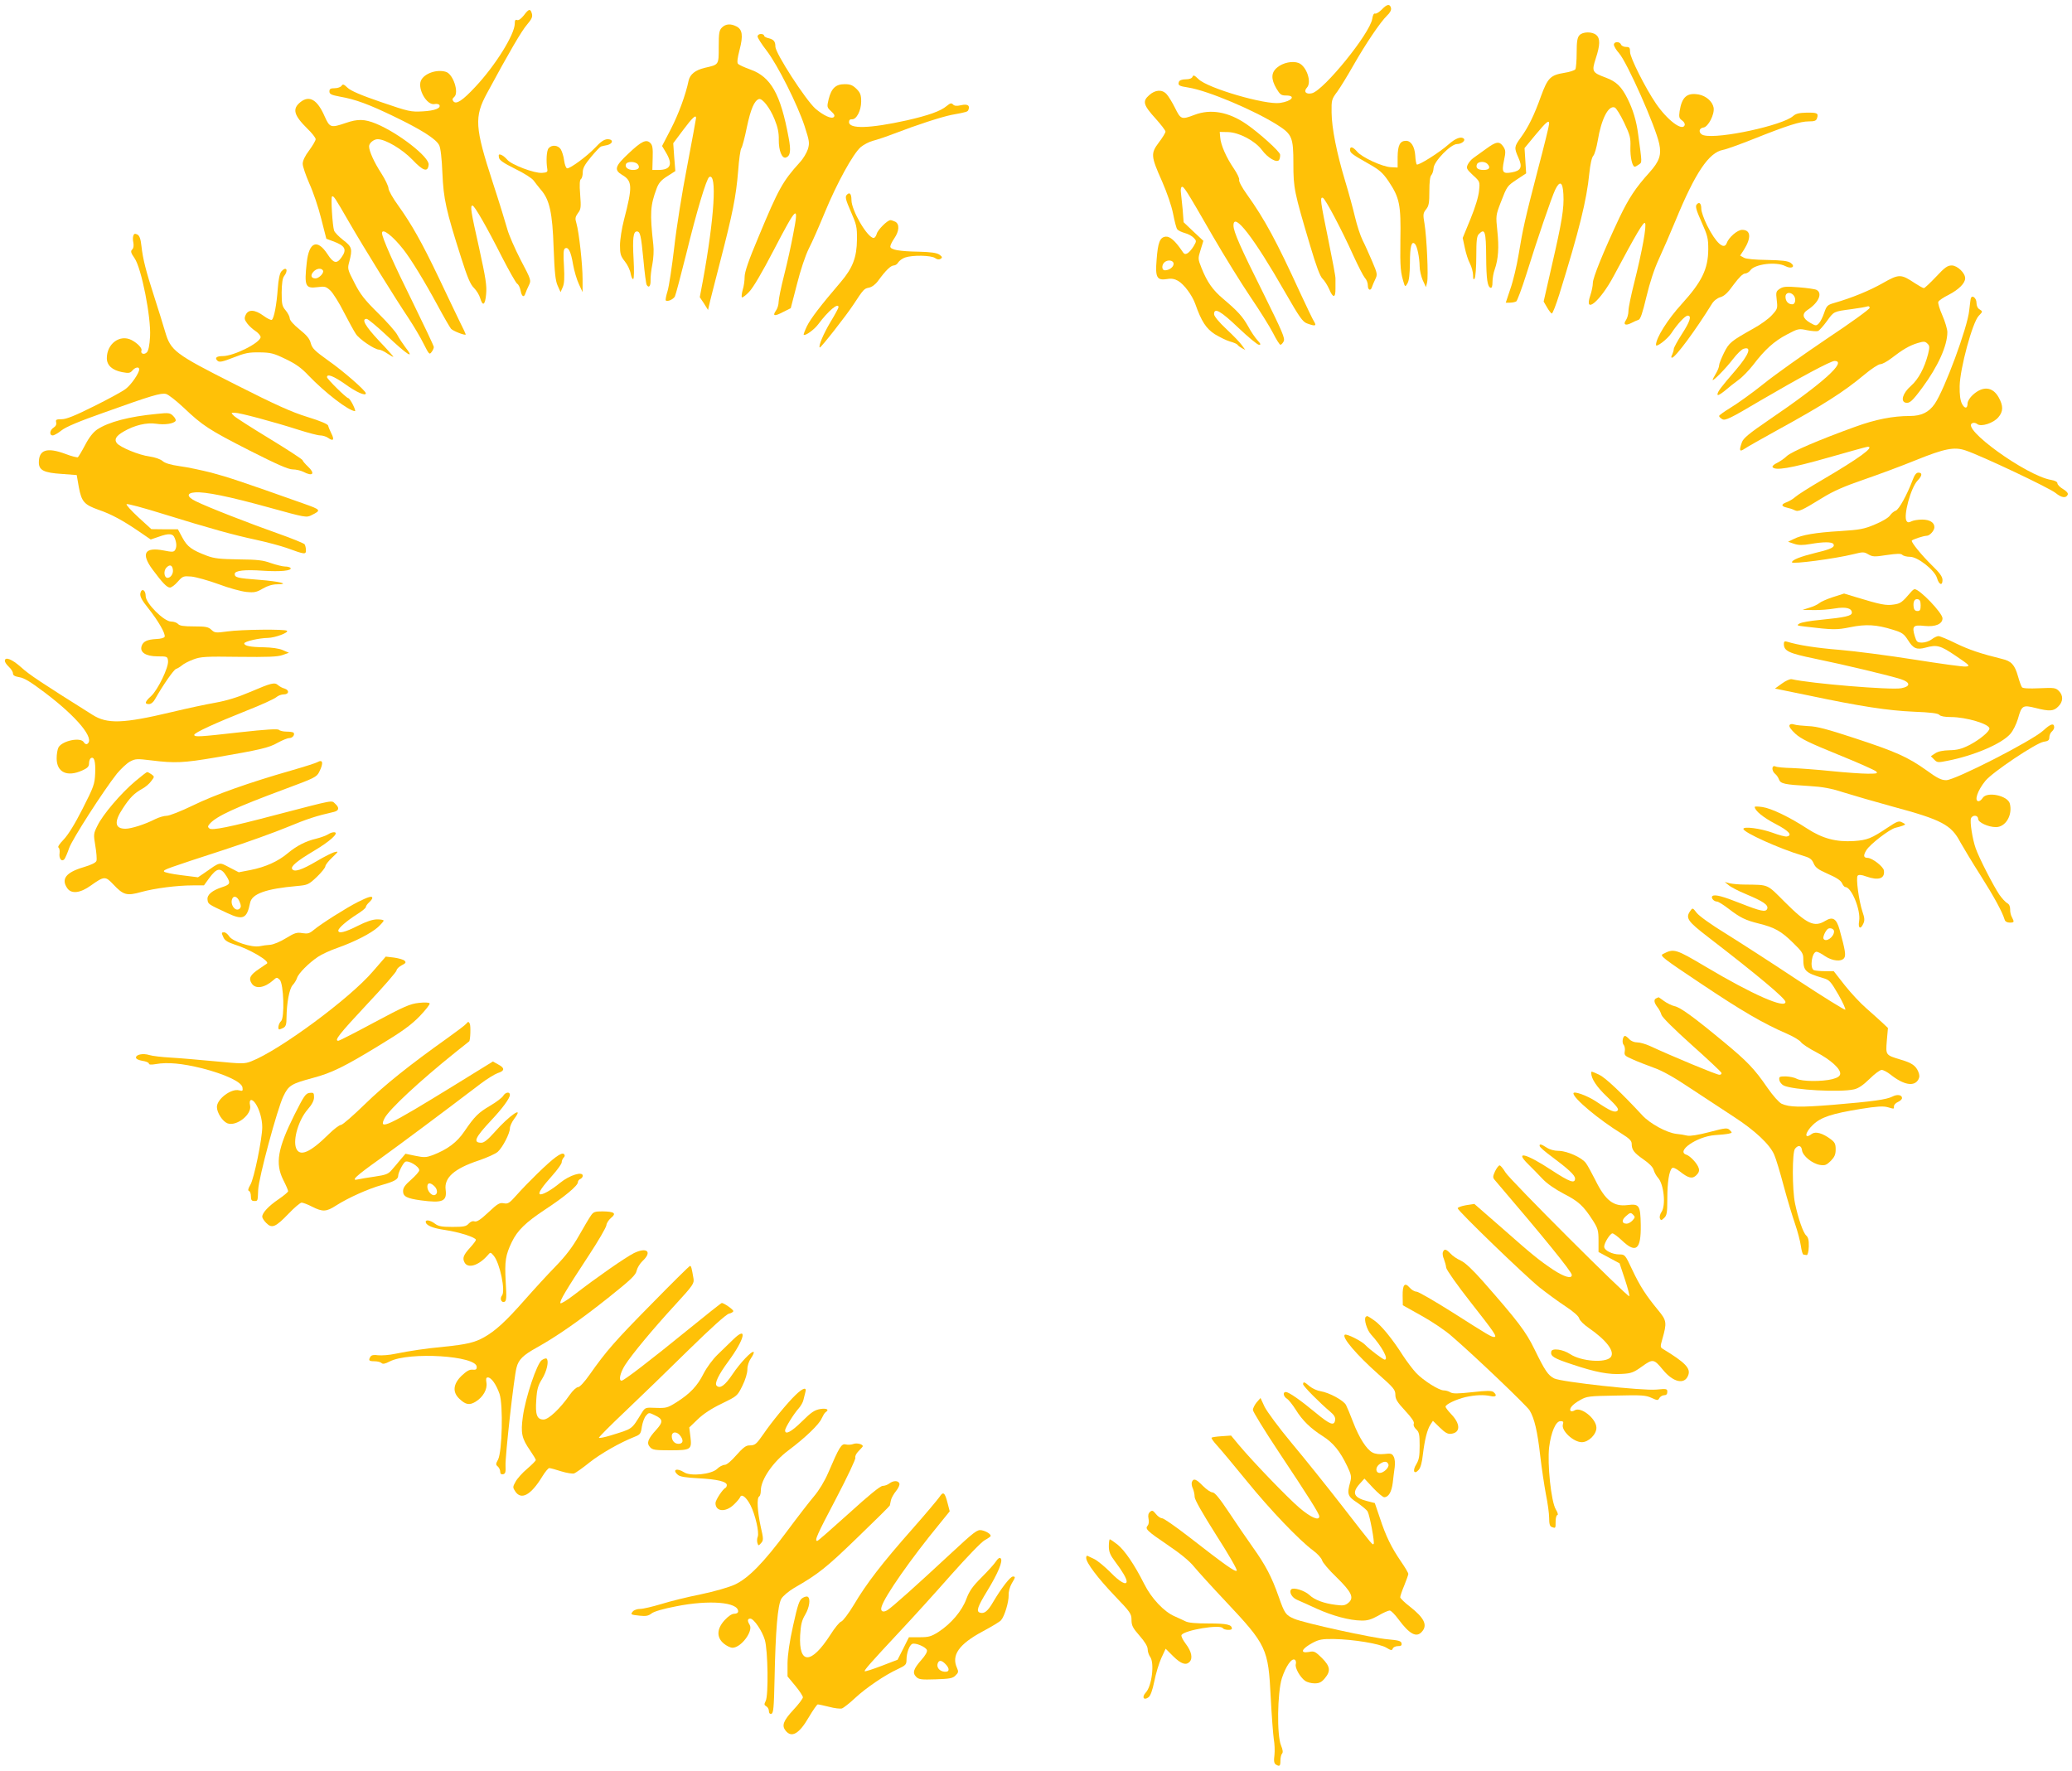 <?xml version="1.0" standalone="no"?>
<!DOCTYPE svg PUBLIC "-//W3C//DTD SVG 20010904//EN"
 "http://www.w3.org/TR/2001/REC-SVG-20010904/DTD/svg10.dtd">
<svg version="1.0" xmlns="http://www.w3.org/2000/svg"
 width="1280pt" height="1094pt" viewBox="0 0 1280 1094"
 preserveAspectRatio="xMidYMid meet">
<g transform="translate(0,1094) scale(0.1,-0.1)"
fill="#ffc107" stroke="none">
<path d="M8536 10881 c-16 -16 -34 -27 -41 -25 -8 3 -14 -8 -18 -33 -15 -91
-298 -440 -372 -459 -37 -9 -54 10 -31 35 31 34 -3 133 -52 152 -37 14 -97 2
-132 -28 -38 -31 -39 -71 -5 -130 23 -38 30 -43 60 -43 64 0 35 -36 -38 -46
-90 -13 -446 91 -503 147 -26 25 -32 27 -37 15 -4 -10 -19 -16 -42 -16 -23 0
-38 -6 -42 -15 -8 -22 0 -27 59 -36 120 -19 406 -140 551 -232 89 -57 97 -76
97 -238 0 -152 5 -175 104 -508 37 -125 61 -189 76 -203 12 -11 30 -40 41 -64
24 -58 40 -56 39 4 0 26 0 54 0 62 1 9 -19 116 -44 238 -49 239 -53 266 -34
260 15 -5 119 -202 189 -358 29 -63 60 -124 70 -136 11 -11 19 -32 19 -47 0
-30 18 -37 26 -9 3 9 12 31 20 47 14 29 13 35 -19 110 -19 44 -45 103 -59 130
-14 28 -35 92 -47 143 -12 51 -39 151 -61 223 -53 176 -83 328 -84 424 -1 77
0 82 36 130 20 28 64 100 98 160 75 132 168 270 208 308 20 19 28 35 25 48 -7
27 -25 24 -57 -10z"/>
<path d="M3236 10845 c-17 -21 -32 -32 -41 -29 -11 5 -15 -1 -15 -22 0 -66
-120 -259 -243 -390 -80 -86 -119 -111 -136 -90 -8 10 -7 17 5 27 31 26 -6
141 -51 155 -56 18 -136 -10 -155 -55 -21 -52 37 -153 84 -144 13 3 26 0 30
-5 12 -20 -27 -36 -102 -40 -74 -4 -85 -2 -257 57 -126 43 -188 70 -208 89
-23 22 -29 24 -37 12 -5 -8 -24 -15 -42 -15 -26 0 -33 -4 -33 -20 0 -16 11
-22 65 -32 97 -17 180 -48 335 -123 170 -82 259 -139 278 -177 9 -18 16 -78
20 -173 7 -160 22 -228 116 -523 38 -120 57 -165 79 -186 16 -16 33 -44 38
-62 16 -54 31 -45 37 23 5 53 -2 98 -43 285 -51 227 -57 263 -41 263 12 0 88
-132 183 -320 44 -85 85 -158 93 -163 8 -4 17 -23 21 -42 7 -38 21 -46 30 -17
3 9 12 31 21 49 15 31 15 33 -51 158 -36 70 -73 155 -82 189 -9 33 -49 164
-90 289 -111 341 -115 405 -35 552 138 256 214 385 246 422 29 34 36 48 31 68
-9 33 -19 32 -50 -10z"/>
<path d="M4460 10770 c-17 -17 -20 -33 -20 -120 0 -112 2 -109 -86 -129 -59
-14 -91 -40 -100 -79 -18 -88 -63 -209 -110 -300 l-54 -104 25 -42 c43 -73 27
-106 -49 -106 l-36 0 2 75 c2 58 -1 78 -14 91 -25 26 -55 12 -135 -64 -85 -79
-91 -102 -39 -133 63 -37 64 -72 11 -276 -14 -53 -25 -125 -25 -159 0 -53 4
-66 30 -99 17 -21 33 -55 36 -76 4 -21 11 -36 16 -33 5 4 6 54 2 124 -7 126
-2 170 20 170 21 0 26 -22 41 -177 7 -78 16 -147 20 -153 13 -22 25 -8 24 28
-1 20 4 65 11 99 7 37 10 87 6 120 -22 198 -19 243 21 350 12 32 28 51 65 74
l50 32 -7 86 -6 86 62 83 c57 76 79 96 79 73 0 -5 -25 -139 -55 -298 -31 -158
-67 -385 -80 -503 -14 -118 -32 -239 -41 -268 -9 -29 -14 -55 -11 -58 9 -10
46 6 56 24 5 9 36 127 70 262 65 266 125 465 142 476 50 30 32 -253 -39 -641
l-19 -101 26 -39 25 -40 7 30 c3 17 34 136 67 265 78 301 99 405 112 564 5 71
14 134 20 141 5 6 21 65 34 130 24 113 46 163 74 173 21 7 69 -55 97 -125 20
-49 27 -84 26 -126 -1 -67 20 -120 45 -110 27 10 31 43 16 122 -50 271 -110
377 -238 422 -36 13 -69 28 -75 35 -7 8 -3 36 10 87 23 87 17 126 -20 144 -35
18 -66 16 -89 -7z m-520 -845 c16 -20 4 -35 -29 -35 -31 0 -52 16 -44 36 7 18
57 18 73 -1z"/>
<path d="M9757 10722 c-13 -14 -17 -39 -17 -108 0 -49 -4 -95 -8 -102 -5 -7
-35 -17 -68 -22 -86 -14 -103 -31 -145 -146 -41 -115 -78 -191 -125 -255 -40
-55 -41 -62 -14 -123 27 -59 16 -81 -41 -91 -56 -10 -63 0 -48 73 11 53 11 63
-4 86 -24 35 -43 33 -107 -14 -30 -22 -65 -47 -78 -56 -13 -9 -28 -27 -35 -41
-10 -22 -7 -28 32 -65 43 -39 44 -40 38 -96 -3 -35 -23 -102 -53 -175 l-48
-117 13 -61 c7 -34 21 -78 32 -98 10 -19 19 -52 19 -71 0 -26 3 -31 10 -20 5
8 10 70 10 137 0 97 3 125 16 137 37 38 44 17 45 -142 1 -139 8 -183 27 -190
8 -2 12 9 12 36 0 22 6 57 14 78 22 64 27 135 16 237 -10 94 -9 98 20 174 41
106 40 103 102 145 l56 37 -5 78 -5 78 66 80 c71 85 86 97 86 70 0 -10 -31
-137 -70 -284 -80 -308 -92 -363 -119 -526 -11 -66 -33 -160 -50 -208 l-29
-87 26 0 c15 0 32 4 39 8 6 4 34 79 62 167 67 216 156 475 178 522 29 60 47
50 51 -27 5 -86 -9 -170 -71 -439 l-51 -224 21 -36 c11 -19 24 -36 29 -38 5
-2 26 52 47 119 123 396 169 582 185 746 6 57 15 99 25 110 8 9 20 51 27 92
22 134 66 221 105 206 9 -3 35 -45 58 -93 37 -78 41 -94 39 -152 -2 -62 12
-121 27 -121 4 0 15 6 26 14 19 14 20 3 -5 186 -11 84 -32 153 -66 221 -37 74
-69 105 -133 129 -86 32 -89 38 -63 119 27 82 28 123 4 144 -25 23 -85 22
-105 -1z m-569 -794 c22 -22 13 -38 -22 -38 -37 0 -51 12 -42 35 7 18 47 20
64 3z"/>
<path d="M4680 10715 c0 -9 25 -48 56 -88 67 -87 191 -333 235 -468 29 -90 31
-102 20 -140 -7 -22 -29 -60 -50 -82 -106 -117 -132 -164 -255 -460 -62 -147
-86 -217 -86 -248 0 -23 -5 -59 -12 -80 -6 -22 -8 -42 -5 -46 4 -3 24 12 45
34 25 26 79 118 151 256 145 279 158 290 121 100 -12 -65 -37 -179 -56 -253
-19 -74 -34 -149 -34 -165 0 -17 -7 -41 -16 -53 -24 -35 -10 -38 43 -10 l48
24 38 147 c22 88 52 177 73 220 21 40 65 141 100 226 73 177 173 360 221 402
18 15 52 33 75 39 24 6 84 26 133 45 140 54 289 102 352 115 98 18 101 19 106
33 10 26 -7 36 -46 27 -27 -6 -41 -5 -50 5 -10 10 -17 8 -39 -10 -38 -32 -112
-58 -248 -89 -227 -50 -355 -54 -355 -10 0 12 6 18 18 17 28 -2 57 54 57 110
0 40 -5 54 -29 78 -24 23 -38 29 -73 29 -55 0 -82 -25 -99 -93 -11 -47 -11
-50 15 -74 20 -18 25 -28 17 -36 -14 -14 -65 10 -114 52 -61 55 -247 342 -247
383 0 32 -10 44 -42 52 -16 3 -28 11 -28 16 0 6 -9 10 -20 10 -11 0 -20 -7
-20 -15z"/>
<path d="M9970 10664 c0 -9 14 -33 32 -53 50 -57 225 -451 248 -559 15 -69 1
-109 -60 -177 -86 -95 -128 -159 -186 -280 -99 -210 -164 -371 -164 -403 0
-17 -7 -52 -16 -78 -41 -121 62 -35 145 121 144 270 184 336 193 327 12 -12
-17 -172 -67 -371 -19 -75 -35 -152 -35 -171 0 -20 -7 -45 -15 -57 -20 -28 -4
-37 32 -19 15 8 35 17 45 20 12 3 25 42 49 143 21 88 49 173 77 233 24 52 71
160 104 240 121 294 205 418 292 434 22 4 107 35 190 68 208 83 287 108 340
108 36 0 46 4 51 20 10 31 1 35 -65 34 -46 -1 -66 -6 -83 -21 -63 -57 -457
-143 -551 -119 -33 8 -36 43 -3 48 30 4 70 82 63 123 -7 38 -46 72 -91 81 -73
13 -105 -14 -119 -103 -5 -36 -3 -44 15 -57 13 -9 19 -21 16 -30 -15 -38 -107
32 -177 134 -65 95 -160 284 -160 318 0 28 -4 32 -25 32 -14 0 -28 7 -31 15
-8 20 -44 19 -44 -1z"/>
<path d="M7099 10352 c-43 -38 -36 -61 41 -146 33 -37 60 -72 60 -79 0 -7 -18
-37 -41 -67 -51 -68 -50 -84 20 -241 30 -69 58 -149 68 -200 9 -46 20 -90 26
-96 5 -7 26 -17 47 -23 20 -5 45 -19 55 -30 17 -18 17 -20 -1 -51 -11 -18 -27
-37 -37 -43 -16 -9 -22 -7 -35 14 -42 62 -75 91 -101 88 -36 -4 -48 -36 -56
-144 -9 -109 2 -128 65 -118 27 5 47 1 69 -12 37 -22 86 -89 105 -142 38 -108
67 -152 121 -187 30 -18 72 -39 94 -45 22 -6 43 -15 46 -20 3 -6 16 -15 27
-21 l21 -11 -21 29 c-11 16 -54 61 -96 100 -47 44 -76 80 -76 92 0 43 40 21
150 -84 61 -58 118 -105 127 -105 14 0 12 5 -9 28 -14 15 -40 53 -57 85 -35
62 -64 94 -155 171 -64 54 -98 102 -133 189 -23 58 -23 59 -6 114 l17 55 -61
57 -61 58 -6 79 c-4 43 -9 91 -11 106 -2 15 0 30 5 33 12 7 28 -19 190 -300
73 -126 179 -297 235 -380 56 -82 119 -183 139 -222 20 -40 41 -73 46 -73 5 0
14 9 20 21 10 18 -8 59 -123 292 -145 290 -187 386 -187 424 0 88 126 -75 319
-413 89 -155 108 -182 135 -192 51 -19 61 -16 44 11 -8 12 -47 94 -88 182
-145 317 -219 453 -327 604 -31 43 -51 81 -48 90 3 8 -12 39 -33 70 -46 67
-81 146 -84 192 l-3 34 51 -1 c69 -2 167 -54 209 -110 36 -49 93 -83 107 -62
4 7 7 22 6 33 -3 20 -128 133 -208 188 -110 76 -221 96 -322 57 -79 -30 -84
-28 -119 43 -17 34 -40 72 -52 85 -28 31 -70 28 -108 -6z m151 -1042 c0 -20
-27 -40 -54 -40 -19 0 -21 31 -4 48 20 20 58 15 58 -8z"/>
<path d="M1857 10310 c-53 -42 -43 -81 42 -165 28 -27 51 -56 51 -65 0 -8 -18
-39 -40 -69 -26 -34 -40 -64 -40 -83 0 -17 19 -71 41 -122 23 -50 56 -147 73
-216 l32 -125 40 -15 c77 -28 89 -51 53 -101 -29 -41 -49 -36 -86 21 -63 96
-114 76 -128 -52 -16 -146 -9 -162 67 -152 45 6 52 4 80 -22 16 -16 54 -76 83
-134 30 -58 63 -118 74 -134 22 -33 116 -96 142 -96 9 0 33 -11 53 -25 20 -13
36 -22 36 -19 0 2 -40 48 -90 100 -84 90 -109 134 -75 134 8 0 62 -45 121
-100 134 -127 182 -156 115 -71 -15 20 -36 52 -46 71 -9 19 -63 80 -119 135
-84 83 -110 116 -146 187 -44 85 -44 88 -32 132 20 78 17 91 -38 133 -27 21
-52 47 -56 58 -10 28 -21 206 -13 211 10 6 18 -7 104 -156 96 -166 286 -472
367 -593 33 -50 76 -122 95 -161 33 -65 36 -69 49 -51 8 10 14 24 14 31 0 7
-59 131 -130 276 -118 238 -190 400 -190 428 0 33 65 -16 131 -100 46 -58 129
-193 214 -350 37 -69 74 -132 81 -141 13 -14 84 -42 91 -36 1 2 -16 39 -38 82
-21 44 -79 164 -128 268 -105 220 -168 331 -250 446 -34 46 -61 95 -61 107 0
13 -20 55 -45 94 -43 66 -75 136 -75 166 0 20 29 44 53 44 48 0 151 -61 214
-126 67 -71 96 -80 101 -32 6 47 -187 197 -325 254 -71 29 -113 30 -188 4 -91
-31 -98 -29 -129 40 -45 104 -94 133 -149 90z m138 -1041 c9 -14 -24 -49 -46
-49 -27 0 -33 19 -13 41 19 21 49 25 59 8z"/>
<path d="M8950 10049 c-57 -51 -189 -134 -198 -125 -3 4 -8 28 -9 54 -4 57
-26 92 -57 92 -37 0 -51 -26 -52 -99 l0 -66 -41 2 c-52 2 -181 61 -210 97 -25
29 -43 34 -43 11 0 -19 11 -28 110 -84 73 -41 91 -57 128 -111 68 -102 77
-144 73 -362 -2 -174 0 -201 25 -278 4 -11 9 -9 19 10 10 16 14 59 15 125 0
104 10 139 31 118 14 -14 28 -83 29 -139 0 -23 9 -61 19 -85 l20 -43 7 29 c9
35 -2 278 -16 363 -10 57 -9 65 10 89 17 21 20 40 20 112 0 56 4 91 12 99 7 7
13 27 14 43 2 42 106 149 145 149 27 0 54 21 42 33 -16 16 -51 3 -93 -34z"/>
<path d="M3675 10026 c-50 -52 -150 -126 -171 -126 -7 0 -15 21 -19 48 -3 26
-13 57 -21 70 -17 26 -56 29 -75 6 -13 -15 -16 -81 -8 -129 3 -17 -2 -21 -32
-23 -47 -4 -192 51 -216 82 -10 12 -26 25 -36 29 -15 6 -18 3 -15 -15 2 -17
26 -34 100 -71 54 -26 106 -59 115 -73 10 -14 30 -39 44 -56 54 -61 72 -143
79 -358 6 -156 11 -203 25 -235 l18 -40 13 30 c10 22 12 57 8 131 -5 77 -3
103 6 109 21 13 37 -20 50 -98 7 -40 23 -94 36 -122 l23 -50 0 80 c0 90 -22
291 -38 345 -9 30 -8 39 9 63 19 24 20 36 14 116 -5 61 -3 90 5 95 6 4 11 22
11 41 0 26 12 48 51 95 28 34 56 63 62 65 7 2 24 6 40 9 15 4 27 13 27 21 0
10 -10 15 -27 15 -21 -1 -42 -15 -78 -54z"/>
<path d="M5230 9735 c-10 -12 -5 -31 26 -102 35 -80 39 -95 38 -173 -1 -109
-26 -175 -99 -261 -125 -146 -187 -227 -210 -274 -13 -27 -22 -51 -20 -53 9
-9 65 31 90 65 62 83 125 136 125 105 0 -5 -22 -46 -50 -92 -44 -74 -75 -148
-66 -157 5 -5 165 199 208 265 63 96 66 99 97 105 18 4 40 20 57 44 46 63 77
93 96 93 9 0 22 9 27 19 6 10 25 24 42 30 46 16 160 14 185 -3 14 -10 25 -11
35 -5 12 8 10 13 -8 26 -17 11 -51 16 -125 18 -124 2 -178 12 -178 32 0 8 11
31 25 51 30 44 33 87 6 102 -11 5 -24 10 -30 10 -19 0 -79 -60 -85 -85 -4 -14
-12 -25 -19 -25 -38 0 -137 170 -137 234 0 40 -12 52 -30 31z"/>
<path d="M10481 9676 c-9 -11 -2 -35 30 -107 38 -84 42 -102 42 -169 -1 -122
-39 -200 -163 -337 -88 -96 -160 -211 -160 -254 0 -18 69 34 94 71 38 58 86
110 102 110 26 0 14 -37 -36 -114 -27 -42 -50 -84 -50 -92 0 -8 -5 -24 -10
-35 -7 -12 -7 -19 -1 -19 20 0 146 170 246 332 12 20 33 36 53 42 24 7 46 27
82 78 32 43 57 68 70 68 10 0 25 9 33 20 27 39 160 55 216 26 38 -20 66 -4 33
20 -18 12 -51 16 -145 18 -76 1 -131 6 -144 14 l-23 13 24 37 c46 74 42 122
-12 122 -29 0 -83 -47 -95 -82 -16 -45 -67 1 -121 109 -20 40 -36 86 -36 102
0 35 -13 47 -29 27z"/>
<path d="M824 9485 c-4 -9 -4 -29 0 -45 3 -19 1 -34 -8 -42 -10 -10 -8 -20 15
-53 43 -61 103 -367 96 -484 -3 -55 -10 -88 -20 -98 -17 -17 -41 -8 -33 12 5
14 -25 45 -61 64 -72 37 -153 -22 -153 -112 0 -44 33 -74 94 -86 42 -8 50 -6
64 10 18 21 42 25 42 7 0 -23 -50 -96 -84 -121 -19 -15 -107 -63 -196 -107
-118 -59 -171 -80 -199 -80 -34 0 -38 -3 -34 -19 3 -13 -2 -24 -16 -33 -24
-15 -28 -48 -5 -48 8 0 33 14 54 31 26 21 108 56 262 110 293 105 353 123 384
115 15 -4 63 -42 108 -84 118 -112 156 -137 409 -266 168 -85 238 -116 265
-116 20 0 50 -7 66 -15 59 -31 75 -11 28 33 -16 15 -31 32 -33 39 -2 6 -94 66
-204 133 -110 67 -209 130 -220 141 -19 19 -19 19 6 19 30 0 239 -56 392 -105
60 -19 120 -35 135 -35 15 0 38 -7 50 -16 31 -22 39 -11 19 28 -9 18 -18 40
-20 49 -3 9 -49 29 -128 53 -97 30 -193 73 -444 200 -376 190 -400 208 -435
327 -12 41 -41 135 -65 209 -55 170 -72 239 -81 318 -5 47 -12 65 -25 73 -15
7 -21 6 -25 -6z"/>
<path d="M11960 9230 c-36 -38 -70 -70 -75 -70 -6 0 -30 14 -55 30 -87 58 -98
58 -197 2 -82 -47 -194 -93 -303 -124 -41 -12 -46 -17 -61 -61 -9 -27 -24 -56
-33 -65 -16 -16 -19 -16 -54 4 -47 27 -52 55 -16 79 68 44 95 103 56 124 -9 5
-59 12 -109 16 -78 6 -97 5 -118 -9 -23 -15 -25 -21 -19 -70 6 -51 5 -55 -29
-92 -19 -22 -70 -59 -114 -83 -140 -79 -151 -87 -183 -151 -16 -33 -30 -67
-30 -77 0 -10 -9 -33 -20 -51 -11 -18 -20 -36 -20 -39 0 -12 81 70 126 129 24
31 53 60 65 63 53 17 34 -35 -48 -131 -94 -109 -113 -134 -113 -151 0 -9 15
-1 43 21 23 20 62 51 87 69 25 18 65 60 90 92 72 95 130 147 208 188 70 37 74
38 125 27 30 -6 60 -8 68 -5 8 3 32 30 54 60 45 62 40 60 153 75 46 6 90 14
98 17 8 3 14 -1 14 -9 0 -8 -119 -94 -265 -191 -145 -98 -322 -223 -392 -280
-70 -56 -161 -121 -201 -145 -39 -24 -72 -47 -72 -52 0 -5 9 -14 20 -20 18
-10 51 6 233 114 241 141 436 246 460 246 81 0 -71 -137 -405 -364 -123 -84
-158 -113 -167 -138 -19 -53 -15 -62 17 -40 15 10 104 61 197 112 290 159 415
239 542 345 43 36 87 65 99 65 12 0 43 17 70 38 67 52 111 78 162 93 37 11 45
10 59 -4 14 -13 14 -22 4 -64 -22 -85 -59 -156 -107 -198 -50 -44 -65 -96 -31
-103 24 -5 41 10 103 94 96 130 154 258 154 342 0 18 -14 65 -31 104 -17 38
-28 76 -25 83 3 8 32 28 65 44 61 32 101 71 101 102 0 33 -49 79 -83 79 -26 0
-43 -12 -97 -70z m-882 -112 c19 -19 15 -58 -6 -58 -25 0 -42 19 -42 47 0 25
27 32 48 11z"/>
<path d="M1738 9263 c-10 -12 -18 -49 -22 -105 -7 -100 -23 -185 -37 -194 -5
-3 -28 8 -51 25 -53 39 -94 41 -110 6 -10 -21 -8 -30 9 -53 11 -15 34 -36 51
-47 17 -11 31 -28 32 -37 0 -35 -165 -118 -234 -118 -40 0 -52 -12 -31 -30 11
-9 31 -5 97 21 71 28 95 33 161 32 69 -1 87 -5 161 -41 63 -30 98 -55 142
-102 103 -107 247 -218 287 -220 4 0 -2 18 -13 40 -11 22 -24 40 -28 40 -12 0
-132 119 -132 130 0 23 42 6 112 -43 67 -49 128 -76 128 -57 0 16 -140 138
-233 203 -82 59 -98 74 -107 106 -7 28 -25 50 -70 86 -36 29 -60 56 -60 68 0
10 -11 32 -25 49 -22 26 -25 38 -25 111 1 56 5 88 15 101 29 38 13 63 -17 29z"/>
<path d="M12175 9097 c-2 -6 -6 -40 -10 -75 -10 -104 -152 -488 -213 -577 -36
-52 -82 -75 -154 -75 -104 0 -212 -21 -338 -67 -222 -80 -391 -153 -421 -180
-15 -15 -43 -34 -61 -43 -18 -8 -31 -20 -28 -25 13 -25 113 -8 341 57 130 37
241 68 247 68 45 0 -53 -71 -283 -206 -77 -45 -151 -92 -164 -104 -13 -12 -37
-26 -52 -32 -37 -13 -37 -26 -1 -34 15 -3 37 -10 48 -16 25 -12 43 -3 175 78
63 39 133 70 250 110 90 31 236 85 324 121 178 72 238 84 308 60 96 -32 521
-233 556 -263 37 -30 65 -34 75 -9 3 8 -9 22 -30 34 -19 11 -34 27 -34 35 0 9
-15 17 -39 21 -153 26 -563 322 -486 351 8 4 22 1 30 -6 23 -19 100 6 130 42
31 36 31 71 2 123 -37 66 -97 72 -159 16 -19 -17 -32 -39 -33 -52 0 -35 -18
-36 -35 -3 -10 20 -15 55 -14 109 2 108 79 394 118 434 25 26 25 27 6 39 -13
7 -20 23 -20 41 0 29 -27 52 -35 28z"/>
<path d="M970 8383 c-172 -16 -299 -50 -369 -96 -25 -17 -50 -48 -75 -96 -20
-38 -41 -73 -45 -76 -5 -2 -39 6 -75 20 -115 43 -166 27 -166 -52 0 -48 31
-64 142 -71 l92 -7 13 -75 c17 -90 33 -108 123 -140 76 -26 147 -64 248 -133
l73 -50 47 16 c67 24 91 22 102 -9 12 -31 12 -55 1 -73 -8 -12 -19 -12 -69 -2
-118 23 -143 -18 -70 -117 60 -81 89 -112 108 -112 9 0 31 16 48 36 31 35 35
36 85 32 28 -3 104 -24 167 -47 63 -24 141 -45 172 -48 49 -5 63 -2 102 21 29
17 60 26 88 26 84 1 15 18 -113 28 -132 10 -149 14 -149 36 0 21 61 28 175 20
107 -7 180 0 170 17 -4 5 -19 9 -34 9 -15 0 -54 10 -87 21 -49 18 -84 22 -199
23 -116 2 -150 5 -198 23 -92 35 -120 55 -150 111 l-28 52 -82 0 -82 1 -80 73
c-44 41 -77 77 -73 81 4 5 106 -23 225 -60 294 -91 435 -130 575 -160 65 -14
151 -37 191 -51 110 -40 117 -41 117 -13 0 13 -4 29 -8 36 -4 6 -77 36 -162
66 -168 59 -438 164 -510 200 -57 28 -59 51 -5 55 62 5 210 -25 459 -94 221
-61 229 -63 260 -47 62 31 61 33 -52 73 -383 136 -469 164 -567 190 -60 15
-148 34 -195 40 -57 8 -92 19 -106 32 -13 11 -46 23 -81 28 -63 8 -180 56
-201 82 -18 23 -5 45 42 72 66 39 143 57 201 48 51 -8 109 0 120 18 3 5 -3 18
-15 30 -19 19 -27 21 -100 13z m98 -962 c4 -24 -13 -51 -33 -51 -21 0 -26 42
-8 62 21 23 37 18 41 -11z"/>
<path d="M11815 7973 c-34 -90 -84 -181 -104 -188 -10 -3 -26 -16 -35 -29 -9
-14 -47 -37 -93 -56 -68 -29 -94 -33 -213 -41 -156 -9 -240 -24 -289 -49 l-35
-17 38 -13 c28 -9 52 -9 100 -1 80 14 133 14 142 0 11 -19 -12 -31 -108 -54
-97 -24 -148 -44 -148 -59 0 -13 265 22 379 50 60 15 66 15 93 -1 26 -15 38
-16 114 -4 64 9 87 10 96 1 7 -7 28 -12 48 -12 47 0 152 -83 166 -131 12 -42
34 -50 34 -13 0 21 -16 44 -67 93 -62 61 -123 136 -123 150 0 7 73 31 93 31
18 0 47 32 47 53 0 29 -29 47 -76 47 -25 0 -55 -5 -66 -11 -16 -8 -23 -8 -30
2 -21 32 26 206 68 250 29 30 31 49 5 49 -13 0 -24 -14 -36 -47z"/>
<path d="M867 7274 c-3 -19 8 -41 49 -92 62 -78 108 -158 101 -176 -3 -7 -24
-13 -52 -14 -56 -3 -81 -15 -90 -43 -13 -39 26 -64 98 -64 60 0 62 -1 65 -28
5 -39 -63 -179 -104 -217 -39 -35 -43 -50 -14 -50 13 0 28 12 38 31 48 85 114
180 129 186 10 3 27 14 38 23 11 10 43 26 70 36 44 17 76 19 280 16 179 -2
239 0 270 11 l40 14 -39 17 c-23 10 -69 16 -115 17 -84 1 -122 9 -122 24 0 12
90 33 147 34 44 1 129 33 117 44 -10 11 -284 8 -368 -4 -72 -10 -79 -9 -99 10
-19 18 -35 21 -108 21 -64 0 -89 4 -98 15 -7 8 -26 15 -43 15 -44 0 -157 113
-157 157 0 39 -26 52 -33 17z"/>
<path d="M11804 7281 c-54 -63 -63 -70 -106 -76 -46 -7 -79 -1 -230 45 l-76
23 -69 -22 c-37 -12 -75 -29 -84 -37 -9 -8 -36 -21 -60 -28 l-44 -14 69 -1
c38 -1 97 4 132 10 66 11 104 2 104 -26 0 -20 -38 -29 -198 -45 -57 -5 -113
-15 -125 -22 -20 -12 -17 -13 33 -19 176 -21 195 -21 280 -4 97 20 162 16 262
-15 59 -18 69 -25 95 -65 32 -52 54 -61 109 -46 70 19 90 14 186 -51 87 -59
91 -63 62 -66 -17 -2 -160 18 -318 43 -158 25 -365 52 -460 60 -148 12 -256
29 -328 51 -13 4 -18 0 -18 -14 0 -44 30 -58 190 -91 190 -39 468 -106 533
-127 60 -20 61 -45 2 -56 -65 -12 -560 29 -677 56 -10 2 -37 -10 -60 -27 l-43
-31 205 -42 c327 -69 493 -94 653 -101 105 -4 150 -10 158 -20 7 -8 33 -13 71
-13 94 0 238 -43 238 -71 0 -19 -62 -70 -124 -102 -47 -24 -75 -31 -122 -32
-41 -1 -71 -7 -89 -19 l-27 -18 20 -20 c19 -20 24 -20 84 -8 164 32 334 105
387 166 17 19 37 60 47 93 23 83 30 87 109 67 87 -22 112 -20 140 9 31 30 32
68 4 96 -20 20 -29 21 -120 17 -65 -3 -102 -1 -108 6 -5 6 -16 37 -25 69 -20
70 -41 93 -98 106 -133 33 -202 56 -285 96 -50 25 -99 45 -108 45 -9 0 -28 -9
-42 -20 -14 -11 -41 -20 -59 -20 -30 0 -34 4 -45 39 -19 63 -10 72 60 64 68
-7 111 12 111 47 0 33 -141 180 -172 180 -5 0 -15 -8 -24 -19z m61 -81 c0 -28
-4 -35 -20 -35 -13 0 -21 8 -23 23 -5 34 5 54 25 50 13 -2 18 -13 18 -38z"/>
<path d="M30 6857 c0 -8 11 -24 25 -37 14 -13 25 -31 25 -40 0 -13 12 -19 40
-24 29 -4 71 -30 157 -95 200 -151 311 -286 262 -317 -7 -4 -16 1 -21 10 -19
34 -134 10 -157 -32 -6 -12 -11 -41 -11 -67 0 -87 65 -117 158 -75 33 15 42
24 42 44 0 14 5 28 11 32 21 12 30 -20 27 -93 -3 -68 -8 -82 -78 -220 -48 -95
-90 -162 -117 -190 -24 -25 -38 -45 -32 -49 6 -3 9 -19 7 -35 -5 -34 13 -56
30 -37 5 7 19 38 29 68 19 55 212 355 295 460 25 30 61 64 81 75 34 18 43 18
134 7 143 -18 199 -15 393 18 278 48 331 60 385 91 29 16 61 29 72 29 21 0 37
22 26 34 -4 3 -23 6 -43 6 -20 0 -41 5 -47 11 -7 7 -78 3 -240 -15 -255 -29
-283 -30 -283 -16 0 13 126 71 327 151 87 34 167 71 179 81 11 10 32 18 47 18
33 0 36 26 5 36 -13 3 -31 13 -40 21 -22 19 -39 15 -175 -43 -72 -31 -143 -53
-211 -65 -57 -10 -179 -36 -270 -58 -302 -72 -400 -75 -491 -17 -315 198 -391
248 -441 294 -56 50 -100 67 -100 39z"/>
<path d="M11055 6460 c-5 -8 9 -28 36 -53 35 -32 87 -57 264 -129 121 -49 227
-96 235 -104 12 -12 6 -14 -51 -14 -36 0 -137 7 -225 16 -87 9 -197 17 -244
19 -47 1 -93 5 -102 10 -24 10 -25 -27 -2 -46 9 -7 20 -23 24 -35 10 -26 33
-31 185 -40 84 -5 135 -14 215 -40 58 -18 195 -58 305 -88 301 -81 359 -112
415 -219 19 -34 75 -127 126 -207 83 -131 133 -223 148 -272 3 -11 15 -18 31
-18 28 0 30 3 14 33 -7 12 -12 34 -11 49 0 18 -6 32 -18 38 -11 6 -33 30 -49
53 -36 53 -125 226 -146 286 -20 57 -37 165 -29 185 9 23 44 21 44 -3 0 -22
63 -51 110 -51 60 0 104 74 86 145 -13 50 -142 77 -168 35 -7 -11 -18 -20 -25
-20 -29 0 -7 66 42 126 44 54 312 233 359 241 29 4 36 10 36 28 0 12 7 28 15
35 8 7 15 18 15 26 0 29 -22 23 -67 -19 -68 -63 -545 -307 -600 -307 -30 0
-55 12 -122 61 -115 82 -189 115 -445 199 -167 55 -235 73 -285 74 -36 2 -76
6 -87 10 -14 5 -25 3 -29 -4z"/>
<path d="M1960 6231 c-8 -5 -80 -28 -160 -51 -262 -75 -473 -150 -608 -216
-74 -36 -146 -64 -162 -64 -17 0 -50 -10 -72 -21 -62 -32 -147 -59 -183 -59
-66 0 -72 42 -16 126 43 66 70 93 120 121 19 10 44 31 55 47 21 27 21 28 2 42
-11 8 -23 14 -27 14 -4 0 -37 -26 -74 -57 -89 -75 -199 -205 -232 -272 -26
-52 -26 -55 -14 -127 7 -41 10 -82 7 -92 -4 -12 -31 -25 -81 -40 -108 -32
-139 -73 -99 -130 25 -36 80 -30 145 17 83 59 90 59 139 7 62 -66 83 -72 172
-47 83 23 221 41 320 41 l68 0 31 43 c50 68 73 71 110 11 24 -40 21 -49 -29
-65 -61 -20 -94 -47 -90 -77 3 -28 4 -28 122 -83 98 -46 121 -35 141 63 11 56
97 87 289 104 66 6 72 8 123 56 29 28 53 58 53 66 0 8 19 33 43 55 38 36 40
39 16 33 -15 -3 -65 -28 -112 -56 -93 -55 -140 -70 -152 -49 -11 16 30 50 134
112 96 57 155 109 129 115 -9 2 -27 -3 -40 -12 -13 -8 -45 -20 -73 -27 -67
-16 -120 -43 -177 -90 -60 -51 -139 -86 -230 -104 l-73 -14 -58 30 c-65 34
-54 36 -154 -34 l-40 -27 -103 13 c-57 7 -105 17 -107 23 -4 11 13 17 372 134
138 45 313 108 390 140 123 51 178 69 288 94 32 8 35 26 7 51 -24 21 5 27
-360 -68 -295 -78 -401 -99 -417 -85 -11 9 -10 14 4 30 42 46 156 99 463 213
183 68 196 74 212 106 28 56 23 80 -12 60z m-480 -862 c10 -23 10 -33 1 -42
-24 -24 -61 22 -47 59 9 24 33 16 46 -17z"/>
<path d="M10840 5955 c0 -23 53 -66 128 -105 83 -43 108 -71 70 -78 -9 -2 -50
9 -90 24 -72 26 -178 40 -178 23 0 -22 227 -124 363 -164 48 -14 59 -22 71
-49 11 -26 27 -38 88 -65 51 -22 79 -40 87 -57 6 -13 15 -24 20 -24 39 0 97
-143 86 -210 -8 -46 9 -55 26 -16 9 19 8 35 -5 72 -23 69 -42 212 -30 224 7 7
24 6 53 -5 77 -27 116 -13 109 37 -3 24 -72 77 -100 78 -26 0 -29 14 -8 48 23
37 144 130 180 138 14 3 34 9 45 13 19 8 19 8 -4 20 -20 11 -30 8 -90 -32
-102 -68 -125 -77 -208 -83 -109 -7 -194 15 -289 77 -107 70 -221 125 -276
133 -27 4 -48 4 -48 1z"/>
<path d="M10678 5472 c12 -11 61 -37 110 -57 105 -44 138 -66 129 -90 -9 -22
-40 -15 -167 35 -106 42 -154 55 -170 45 -14 -9 6 -35 27 -35 8 0 40 -20 71
-44 73 -56 104 -71 188 -92 97 -24 138 -47 210 -118 56 -54 64 -67 64 -98 0
-75 12 -88 120 -120 42 -12 48 -19 97 -103 28 -49 47 -92 42 -93 -5 -2 -139
81 -297 185 -158 105 -357 233 -442 286 -90 55 -165 109 -179 128 -23 30 -25
31 -37 14 -34 -46 -21 -65 109 -165 309 -238 477 -379 477 -400 0 -44 -203 45
-492 217 -189 112 -197 114 -265 79 -21 -10 -2 -25 235 -183 251 -168 382
-245 530 -309 41 -18 80 -41 88 -53 8 -11 50 -39 93 -61 90 -47 153 -104 149
-135 -2 -14 -15 -23 -48 -32 -64 -16 -189 -15 -220 2 -14 8 -44 14 -68 15 -39
0 -43 -2 -40 -22 2 -13 14 -28 28 -35 59 -27 349 -43 434 -23 27 6 56 26 95
64 31 31 65 56 75 56 10 0 35 -13 55 -29 82 -65 147 -76 172 -30 8 15 8 28 -1
49 -15 36 -41 54 -107 73 -95 29 -94 27 -87 117 l7 79 -35 33 c-19 18 -64 58
-98 88 -35 30 -95 94 -133 142 l-69 88 -53 0 c-29 0 -60 3 -69 6 -28 11 -13
114 16 114 8 0 31 -12 52 -27 46 -31 103 -36 119 -11 11 17 6 48 -29 175 -19
68 -42 82 -88 54 -68 -42 -114 -20 -252 118 -111 111 -95 104 -244 106 -36 0
-78 4 -95 8 l-30 8 23 -19z m652 -286 c0 -35 -50 -70 -65 -46 -6 10 12 51 28
62 14 8 37 -1 37 -16z"/>
<path d="M2210 5367 c-71 -36 -228 -135 -274 -174 -24 -20 -36 -23 -68 -18
-34 6 -47 2 -101 -31 -35 -22 -77 -39 -97 -41 -19 -1 -49 -5 -67 -9 -48 -9
-166 29 -187 61 -9 14 -23 25 -31 25 -18 0 -18 -2 -4 -33 8 -17 27 -29 67 -42
93 -28 221 -104 201 -118 -2 -1 -23 -16 -47 -32 -57 -38 -68 -59 -47 -91 23
-36 79 -28 133 20 21 19 23 19 40 3 25 -25 31 -237 8 -256 -15 -13 -23 -51
-10 -51 3 0 14 5 25 10 15 9 19 22 19 63 1 89 17 178 38 201 11 11 23 32 27
44 8 28 73 93 130 131 22 15 76 40 120 55 107 38 206 89 250 128 19 18 35 36
35 40 0 5 -18 8 -40 8 -27 0 -67 -13 -120 -40 -79 -40 -120 -50 -120 -29 0 15
52 60 115 100 30 19 55 39 55 45 0 6 9 19 20 29 11 10 20 22 20 27 0 15 -24 8
-90 -25z"/>
<path d="M2304 4939 c-143 -168 -579 -489 -752 -556 -42 -16 -55 -16 -221 0
-97 9 -221 20 -276 23 -55 3 -115 10 -133 16 -39 12 -82 3 -82 -16 0 -8 16
-16 40 -20 22 -3 40 -11 40 -17 0 -7 14 -8 43 -3 72 13 163 4 285 -26 144 -37
246 -85 250 -119 3 -21 1 -23 -22 -17 -48 12 -136 -54 -136 -103 0 -36 35 -89
65 -101 56 -21 152 55 140 110 -9 39 10 46 33 13 24 -35 42 -96 42 -147 0 -71
-51 -319 -73 -355 -14 -24 -17 -36 -9 -39 7 -2 12 -17 12 -33 0 -22 5 -29 20
-29 23 0 22 -3 25 70 3 73 118 499 155 576 33 69 48 78 185 115 113 30 193 69
404 198 144 87 199 127 253 182 37 39 66 75 62 80 -3 6 -31 7 -67 3 -54 -6
-91 -22 -274 -120 -117 -63 -217 -114 -223 -114 -27 0 4 40 175 223 102 108
185 204 185 212 0 8 14 22 31 31 26 13 29 18 18 29 -8 7 -37 15 -65 19 l-51 6
-79 -91z"/>
<path d="M10233 4773 c-18 -7 -16 -26 5 -54 11 -13 22 -35 26 -49 4 -15 79
-89 186 -185 99 -88 181 -166 184 -172 3 -8 -2 -13 -13 -13 -17 0 -291 114
-431 179 -25 11 -59 21 -76 21 -18 0 -38 8 -49 20 -10 11 -22 20 -26 20 -14 0
-21 -41 -9 -55 7 -8 10 -27 7 -41 -4 -23 1 -28 47 -48 28 -13 87 -36 131 -52
55 -19 127 -60 230 -129 83 -55 202 -133 265 -174 131 -85 222 -170 250 -234
11 -24 37 -111 59 -194 22 -82 54 -188 70 -234 16 -46 32 -108 36 -136 4 -29
11 -54 16 -54 5 -1 14 -2 20 -3 6 -1 12 21 13 52 1 39 -3 57 -16 69 -19 17
-50 107 -69 198 -18 87 -18 317 0 338 20 25 39 21 43 -9 4 -35 63 -83 111 -91
31 -5 40 -1 67 25 23 24 30 39 30 71 0 34 -5 44 -32 64 -50 37 -92 48 -115 32
-49 -38 -44 8 7 56 49 47 116 69 295 98 98 16 139 18 165 11 43 -12 40 -13 40
5 0 9 11 21 25 27 14 6 25 17 25 24 0 20 -30 25 -60 9 -36 -18 -117 -30 -370
-51 -200 -16 -265 -15 -314 7 -16 8 -53 49 -87 98 -81 118 -124 163 -274 287
-185 153 -265 211 -301 218 -17 4 -46 18 -65 32 -18 13 -33 24 -33 23 -1 0 -7
-3 -13 -6z"/>
<path d="M2881 4616 c-7 -9 -59 -48 -115 -88 -236 -168 -389 -290 -512 -410
-72 -70 -138 -128 -148 -128 -9 0 -43 -25 -74 -56 -117 -116 -181 -143 -203
-87 -20 54 16 175 72 239 27 31 39 55 39 75 0 27 -3 30 -27 27 -25 -3 -35 -18
-94 -135 -104 -208 -120 -301 -69 -403 17 -33 30 -64 30 -69 0 -6 -27 -28 -59
-50 -62 -42 -101 -84 -101 -108 0 -8 11 -25 25 -39 35 -35 57 -26 137 57 36
38 73 69 81 69 9 0 38 -11 65 -25 65 -33 88 -32 148 7 75 48 200 104 283 127
78 22 101 35 101 58 0 18 29 76 43 85 19 12 87 -28 87 -52 0 -8 -23 -34 -50
-58 -38 -33 -50 -50 -50 -71 0 -33 23 -45 110 -57 135 -18 162 -6 153 66 -10
74 53 130 203 180 53 18 106 42 119 54 30 27 75 114 75 145 0 13 12 39 26 58
67 88 -30 22 -122 -83 -39 -44 -64 -64 -80 -64 -54 0 -40 31 60 138 69 73 116
137 116 158 0 21 -28 17 -42 -7 -7 -11 -42 -38 -78 -59 -75 -44 -98 -67 -160
-158 -47 -70 -105 -113 -198 -149 -39 -14 -52 -15 -105 -4 l-62 13 -30 -35
c-16 -20 -41 -49 -55 -65 -21 -25 -36 -31 -104 -41 -43 -6 -89 -14 -102 -17
-52 -13 -18 19 134 127 136 98 377 278 619 462 39 30 88 60 107 67 45 14 46
32 3 54 l-32 18 -235 -145 c-417 -257 -475 -284 -434 -205 29 55 216 229 439
408 44 35 81 65 83 66 8 5 11 97 4 110 -8 14 -10 13 -21 0z m-199 -1003 c21
-19 24 -49 4 -56 -18 -7 -46 24 -46 51 0 26 17 28 42 5z"/>
<path d="M9830 4311 c0 -35 33 -86 99 -148 59 -57 73 -75 64 -84 -16 -16 -44
-4 -133 56 -56 37 -140 67 -140 50 0 -31 158 -163 298 -249 48 -30 62 -44 62
-63 0 -37 14 -55 74 -97 36 -25 58 -48 62 -65 4 -14 16 -36 27 -48 36 -40 49
-171 21 -211 -9 -13 -13 -30 -10 -39 6 -14 9 -14 26 2 17 16 20 31 20 119 0
103 11 171 29 189 6 6 22 0 48 -20 54 -43 78 -48 103 -23 15 15 19 28 14 43
-8 28 -52 75 -76 83 -67 21 65 113 176 121 34 2 72 6 85 9 23 5 23 6 7 22 -15
15 -24 15 -126 -12 -69 -18 -119 -26 -137 -22 -15 4 -46 9 -68 11 -59 7 -162
63 -209 114 -127 137 -226 231 -265 250 -51 24 -51 24 -51 12z"/>
<path d="M9512 3858 c3 -7 33 -34 69 -60 106 -79 149 -118 149 -139 0 -34 -34
-21 -147 53 -155 102 -230 121 -142 35 24 -24 64 -64 88 -90 27 -29 76 -63
131 -92 92 -47 122 -75 180 -165 31 -49 35 -62 35 -125 l0 -70 65 -35 65 -35
33 -99 c18 -54 30 -101 27 -104 -9 -9 -739 720 -765 765 -14 23 -30 43 -36 43
-6 0 -18 -16 -28 -36 -14 -31 -15 -39 -3 -53 301 -352 477 -568 477 -588 0
-26 -47 -12 -116 33 -90 61 -126 90 -322 263 l-164 143 -52 -8 c-28 -5 -51
-13 -51 -19 0 -15 413 -414 507 -490 46 -36 118 -89 161 -117 47 -31 80 -60
83 -74 3 -12 29 -38 57 -57 113 -78 165 -148 137 -182 -31 -37 -182 -26 -250
19 -45 30 -113 39 -117 16 -6 -29 15 -42 131 -80 140 -47 226 -64 309 -58 54
3 70 9 121 46 67 48 73 47 129 -21 64 -78 134 -93 156 -34 17 43 -18 79 -156
163 -17 10 -17 15 -4 60 29 102 28 115 -26 180 -74 90 -111 146 -160 250 -43
92 -45 94 -79 94 -44 0 -94 25 -94 48 0 23 37 82 51 82 7 0 34 -20 60 -45 86
-81 117 -55 115 96 -2 122 -9 133 -81 124 -87 -11 -137 27 -200 155 -21 41
-46 88 -57 103 -25 36 -118 77 -172 77 -24 0 -53 8 -71 20 -35 23 -48 25 -43
8z m573 -458 c-10 -11 -26 -20 -36 -20 -31 0 -33 22 -4 47 25 22 29 23 43 9
14 -14 14 -17 -3 -36z"/>
<path d="M3432 3790 c-46 -33 -171 -155 -244 -237 -41 -46 -50 -52 -76 -47
-25 5 -38 -2 -95 -56 -48 -45 -71 -60 -85 -56 -12 4 -25 -1 -37 -14 -15 -17
-31 -20 -100 -20 -67 0 -87 4 -108 20 -26 20 -57 27 -57 12 0 -22 42 -40 119
-51 88 -13 191 -46 191 -61 0 -5 -16 -26 -35 -47 -42 -46 -50 -66 -35 -93 21
-39 87 -19 143 45 17 20 17 20 37 -3 38 -45 74 -218 51 -246 -15 -18 -4 -46
15 -39 13 5 14 25 8 125 -7 126 -1 164 38 245 34 71 86 121 202 198 125 82
206 150 206 171 0 8 7 17 15 20 8 4 15 12 15 20 0 29 -81 4 -139 -43 -59 -49
-117 -80 -127 -70 -9 9 16 45 81 118 30 34 55 69 55 78 0 9 5 22 12 29 8 8 9
15 2 22 -7 7 -24 1 -52 -20z"/>
<path d="M3651 3431 c-10 -14 -44 -71 -75 -126 -41 -72 -82 -125 -145 -190
-48 -49 -135 -144 -193 -210 -114 -129 -177 -187 -248 -227 -57 -32 -107 -44
-245 -58 -122 -12 -203 -24 -304 -44 -36 -8 -83 -11 -105 -9 -26 4 -41 1 -47
-8 -15 -24 -10 -29 24 -29 18 0 38 -5 44 -11 8 -8 22 -5 51 10 120 61 537 35
537 -34 0 -16 -6 -19 -26 -17 -19 2 -37 -9 -68 -38 -52 -51 -57 -101 -13 -142
39 -37 62 -41 100 -18 46 28 74 77 67 118 -4 24 -2 32 9 32 21 0 52 -44 72
-102 23 -69 16 -355 -9 -405 -15 -27 -15 -32 -2 -43 8 -7 15 -21 15 -32 0 -13
6 -18 18 -16 14 3 17 13 15 53 -3 55 52 549 68 606 12 49 41 77 124 123 124
69 266 168 441 307 143 114 172 142 177 169 4 17 20 44 37 60 61 57 26 87 -54
48 -55 -28 -230 -150 -366 -255 -48 -37 -86 -60 -88 -54 -5 14 31 75 176 296
58 88 106 171 108 185 1 14 15 34 29 46 35 28 20 39 -53 40 -46 0 -56 -3 -71
-25z"/>
<path d="M8914 3205 c-4 -9 -1 -28 6 -44 6 -16 13 -40 14 -53 2 -14 69 -109
150 -212 150 -191 167 -216 146 -216 -17 0 -37 12 -257 152 -111 70 -211 128
-222 128 -12 0 -31 11 -43 25 -30 35 -44 18 -43 -51 l1 -58 116 -65 c65 -36
148 -92 185 -125 141 -121 463 -429 482 -459 30 -49 49 -130 66 -282 9 -77 25
-183 35 -237 11 -53 20 -119 20 -146 0 -36 4 -52 16 -56 24 -9 24 -9 24 34 0
22 5 40 11 40 6 0 2 16 -10 35 -29 49 -53 281 -41 384 12 94 41 161 70 161 17
0 20 -4 15 -20 -12 -38 65 -110 117 -110 42 0 91 49 90 90 -1 56 -96 131 -134
107 -9 -6 -20 -8 -25 -4 -12 13 11 41 58 67 42 24 54 25 223 28 155 4 184 2
218 -14 37 -17 41 -17 49 -1 6 9 19 17 29 17 14 0 20 7 20 21 0 19 -4 20 -67
14 -88 -8 -588 47 -632 69 -38 20 -56 46 -121 179 -54 111 -103 175 -319 421
-64 72 -109 115 -137 128 -23 10 -52 30 -64 44 -27 28 -38 30 -46 9z"/>
<path d="M4027 2886 c-228 -231 -282 -293 -384 -438 -33 -47 -62 -78 -72 -78
-10 0 -33 -21 -51 -47 -59 -85 -131 -153 -162 -153 -41 0 -52 29 -45 123 4 65
11 88 36 128 29 47 43 110 28 125 -3 4 -17 0 -30 -9 -30 -20 -101 -231 -117
-349 -14 -102 -7 -134 44 -208 20 -29 36 -56 36 -60 0 -5 -24 -29 -53 -54 -30
-25 -62 -61 -72 -80 -18 -32 -18 -36 -2 -60 37 -56 97 -23 167 92 17 28 37 52
43 52 7 0 40 -9 74 -20 35 -11 71 -16 80 -13 10 4 53 34 95 68 71 56 189 123
280 159 33 13 37 19 43 61 4 25 15 56 25 68 18 21 19 21 54 4 52 -24 54 -41
12 -88 -54 -59 -63 -84 -41 -109 16 -18 31 -20 125 -20 129 0 135 4 125 85
l-7 56 52 50 c34 33 85 67 148 97 96 47 97 47 128 110 19 38 31 79 31 102 0
23 9 50 23 70 12 17 19 34 16 37 -10 11 -84 -67 -132 -139 -45 -67 -76 -90
-97 -69 -14 14 11 67 73 151 100 136 120 222 32 137 -26 -25 -70 -68 -99 -96
-30 -29 -67 -79 -87 -118 -38 -76 -84 -124 -168 -177 -54 -34 -63 -36 -125
-34 -66 3 -67 3 -88 -30 -66 -107 -53 -97 -195 -141 -36 -11 -67 -17 -70 -14
-3 3 72 78 165 166 94 89 269 259 390 378 139 136 230 218 248 223 15 3 27 11
27 16 0 10 -58 50 -71 50 -4 0 -98 -75 -210 -166 -232 -189 -395 -314 -409
-314 -20 0 -9 48 21 96 43 67 172 223 313 376 109 119 115 129 110 160 -11 64
-14 78 -22 77 -4 -1 -110 -105 -235 -233z m179 -821 c18 -27 12 -45 -15 -45
-24 0 -41 20 -41 47 0 31 35 31 56 -2z"/>
<path d="M8437 2804 c-13 -13 7 -81 33 -109 66 -72 111 -155 84 -155 -10 0
-97 66 -119 90 -23 25 -115 71 -127 64 -22 -14 73 -125 207 -244 94 -83 105
-96 105 -127 0 -27 11 -45 60 -98 40 -43 58 -69 54 -80 -4 -10 2 -24 15 -36
18 -17 21 -31 21 -101 0 -65 -4 -87 -21 -115 -25 -40 -13 -66 15 -34 12 13 21
47 26 95 11 90 26 153 47 185 l15 23 43 -42 c33 -32 49 -41 70 -38 58 7 58 61
0 121 -19 20 -35 41 -35 46 0 15 66 46 125 60 61 13 110 15 153 6 34 -8 43 4
18 25 -12 9 -41 9 -131 -1 -91 -10 -120 -10 -135 -1 -11 7 -29 12 -41 12 -30
0 -126 61 -170 107 -20 21 -57 70 -82 108 -66 104 -137 191 -180 219 -42 29
-41 28 -50 20z"/>
<path d="M8050 2388 c0 -12 107 -119 168 -170 23 -19 32 -34 30 -50 -5 -40
-31 -30 -118 42 -98 81 -168 130 -187 130 -20 0 -15 -28 8 -42 11 -7 35 -38
54 -68 41 -66 91 -115 167 -163 64 -41 106 -92 150 -184 26 -55 28 -66 19
-100 -21 -74 -16 -88 44 -127 30 -21 59 -45 64 -55 13 -24 44 -191 37 -199 -8
-7 3 -21 -194 233 -94 121 -235 297 -313 390 -80 96 -152 194 -167 224 l-25
54 -24 -27 c-12 -15 -23 -36 -23 -47 0 -10 71 -126 158 -257 183 -275 252
-384 252 -400 0 -30 -51 -8 -121 51 -75 64 -287 284 -376 390 l-48 58 -57 -4
c-32 -2 -60 -6 -63 -9 -4 -3 12 -25 34 -49 22 -24 105 -123 183 -219 143 -176
323 -365 411 -430 26 -19 50 -46 54 -59 3 -14 43 -61 89 -105 95 -93 111 -128
73 -159 -19 -16 -33 -18 -77 -12 -74 9 -132 31 -163 61 -29 27 -98 49 -112 35
-16 -16 4 -52 36 -65 18 -8 73 -32 122 -55 98 -44 201 -72 275 -73 36 -1 61 6
104 30 30 18 62 32 71 32 8 0 32 -24 54 -54 68 -92 111 -115 144 -78 38 41 16
86 -73 156 -33 25 -60 52 -60 58 0 7 11 40 25 73 13 33 25 65 25 71 0 7 -20
40 -44 75 -61 89 -95 159 -131 269 l-32 94 -47 12 c-83 21 -96 51 -47 106 l30
33 53 -57 c30 -32 61 -58 69 -58 27 0 46 33 53 90 3 30 9 74 12 96 3 25 1 51
-6 64 -10 20 -18 22 -58 17 -30 -3 -56 0 -73 9 -36 18 -83 91 -120 188 -17 45
-37 92 -44 106 -16 29 -103 76 -157 85 -21 3 -51 17 -67 30 -32 28 -41 31 -41
13z m527 -495 c7 -18 -29 -53 -53 -53 -26 0 -29 32 -5 52 29 22 50 23 58 1z"/>
<path d="M4914 2321 c-49 -47 -147 -166 -198 -241 -44 -63 -51 -70 -88 -70
-20 0 -39 -15 -79 -60 -32 -37 -60 -60 -72 -60 -12 0 -33 -11 -47 -25 -35 -34
-165 -47 -204 -21 -45 29 -76 16 -38 -16 12 -11 49 -17 127 -21 115 -6 175
-20 175 -42 0 -7 -4 -15 -8 -17 -17 -7 -62 -76 -62 -94 0 -53 61 -59 112 -11
19 18 37 39 40 47 9 24 39 0 65 -51 29 -58 54 -166 44 -193 -5 -11 -5 -29 -2
-39 6 -18 7 -18 23 0 15 17 15 25 -3 103 -20 94 -25 175 -9 185 6 3 10 20 10
36 0 68 76 178 170 248 103 77 191 161 206 198 8 17 18 34 24 38 25 16 8 26
-32 20 -35 -6 -56 -19 -113 -76 -66 -65 -105 -86 -105 -56 0 16 54 103 85 137
12 14 25 36 28 50 3 14 9 35 12 48 11 35 -15 28 -61 -17z"/>
<path d="M5272 2019 c-13 -5 -34 -6 -47 -3 -27 7 -40 -15 -109 -176 -23 -53
-56 -107 -88 -145 -28 -33 -103 -130 -166 -215 -145 -195 -238 -290 -323 -330
-38 -17 -124 -42 -210 -60 -81 -16 -190 -43 -244 -60 -54 -16 -112 -30 -130
-30 -18 0 -38 -7 -45 -15 -17 -20 -14 -21 43 -27 37 -4 53 -1 72 14 15 12 73
29 152 44 205 41 383 26 383 -31 0 -9 -9 -15 -24 -15 -15 0 -37 -15 -60 -40
-49 -54 -50 -106 -5 -144 17 -14 41 -26 54 -26 53 0 130 103 106 142 -15 24
-14 38 4 38 22 0 73 -75 90 -132 19 -65 23 -344 5 -377 -10 -20 -10 -25 4 -33
9 -5 16 -18 16 -29 0 -13 6 -19 15 -17 13 3 16 35 20 218 6 297 19 453 42 493
11 18 45 46 78 66 150 86 200 126 390 310 110 106 201 196 202 200 1 3 4 18 7
33 3 14 18 40 32 57 14 17 23 38 20 46 -7 19 -37 19 -62 0 -10 -8 -29 -15 -41
-15 -15 0 -87 -59 -209 -170 -103 -93 -191 -170 -195 -170 -19 0 -4 34 116
262 70 134 122 244 119 252 -3 9 5 26 20 41 14 14 26 28 26 30 0 13 -38 22
-58 14z"/>
<path d="M7363 1784 c-3 -8 -1 -26 6 -40 6 -14 11 -37 11 -52 0 -17 48 -101
134 -237 77 -120 131 -214 126 -219 -9 -9 -68 32 -299 212 -79 61 -152 112
-162 112 -10 0 -27 12 -38 26 -18 22 -23 25 -36 14 -11 -9 -14 -22 -10 -42 4
-17 2 -35 -5 -43 -18 -21 -6 -32 129 -124 73 -49 132 -98 158 -131 24 -29 111
-125 194 -213 255 -271 264 -292 279 -594 6 -115 15 -230 19 -258 5 -27 7 -72
4 -98 -5 -36 -2 -51 8 -58 24 -15 29 -10 29 24 0 18 5 38 10 43 7 7 5 23 -6
50 -27 62 -23 326 5 416 24 73 60 126 80 114 6 -4 9 -16 6 -27 -7 -22 26 -81
58 -104 12 -8 38 -15 58 -15 29 0 43 7 63 31 38 45 34 74 -18 126 -41 40 -48
44 -80 37 -59 -10 -45 20 24 57 38 20 58 24 130 23 119 -2 285 -29 325 -54 28
-17 34 -18 39 -5 3 8 17 15 31 15 20 0 26 4 23 18 -3 14 -18 18 -83 24 -93 7
-521 101 -580 127 -53 23 -59 32 -96 137 -43 122 -80 193 -159 304 -37 52
-104 150 -149 218 -58 87 -87 122 -101 122 -11 0 -37 18 -59 40 -42 43 -58 49
-68 24z"/>
<path d="M5804 1692 c-11 -16 -88 -108 -172 -203 -181 -205 -279 -331 -358
-465 -32 -53 -67 -99 -77 -102 -10 -2 -41 -40 -68 -83 -118 -183 -195 -184
-186 -2 4 66 10 92 31 127 27 46 34 100 16 111 -6 4 -21 0 -33 -8 -19 -12 -29
-41 -57 -168 -23 -102 -34 -181 -35 -235 l0 -81 48 -58 c26 -31 47 -64 47 -71
0 -8 -27 -44 -60 -79 -61 -66 -72 -96 -47 -127 37 -47 84 -20 143 82 26 44 51
80 56 80 6 0 37 -7 70 -15 33 -9 68 -13 79 -10 11 4 48 33 82 65 68 63 184
142 265 179 47 22 52 28 52 56 0 43 18 92 36 99 20 8 83 -19 90 -38 4 -10 -9
-33 -34 -61 -49 -56 -57 -80 -32 -105 16 -16 32 -18 121 -15 86 3 105 6 122
24 18 17 19 24 9 46 -36 79 12 147 157 225 56 30 108 61 115 70 22 25 48 113
47 154 -1 23 7 52 19 73 24 40 24 43 7 43 -16 0 -72 -73 -121 -156 -34 -59
-56 -76 -83 -67 -24 8 -13 38 45 133 68 111 99 187 84 202 -7 7 -16 1 -29 -18
-10 -16 -50 -60 -89 -99 -56 -56 -75 -83 -94 -133 -27 -74 -94 -153 -172 -204
-46 -29 -61 -33 -118 -33 l-65 0 -35 -70 -35 -69 -99 -38 c-55 -21 -102 -36
-104 -33 -5 5 33 49 217 246 80 85 222 242 317 350 97 109 188 204 208 214 20
11 36 22 36 26 0 12 -27 29 -56 35 -27 5 -43 -7 -197 -150 -201 -187 -354
-324 -384 -343 -28 -18 -46 -8 -37 20 18 64 182 298 357 511 l64 79 -13 50
c-17 67 -27 75 -50 39z m36 -1032 c29 -29 26 -52 -6 -48 -31 3 -50 28 -41 52
8 21 23 20 47 -4z"/>
<path d="M6850 1387 c0 -35 8 -54 41 -98 44 -58 69 -102 69 -119 0 -27 -42 -4
-100 56 -36 36 -81 73 -100 82 -19 9 -38 18 -42 20 -5 2 -8 -4 -8 -13 0 -30
72 -125 177 -235 96 -100 103 -110 103 -148 0 -35 8 -50 50 -98 33 -38 50 -66
50 -84 0 -14 7 -35 15 -46 28 -37 11 -181 -27 -221 -26 -28 -13 -51 17 -29 12
9 24 41 36 99 9 47 29 112 43 143 l27 58 47 -47 c48 -47 78 -57 100 -35 22 22
13 65 -22 111 -19 25 -31 49 -27 56 19 30 240 67 255 42 8 -12 56 -15 56 -3 0
25 -30 32 -143 32 -81 0 -127 4 -145 14 -15 7 -44 21 -65 30 -66 28 -145 112
-189 201 -60 119 -120 207 -165 243 -23 18 -44 32 -47 32 -3 0 -6 -19 -6 -43z"/>
</g>
</svg>
